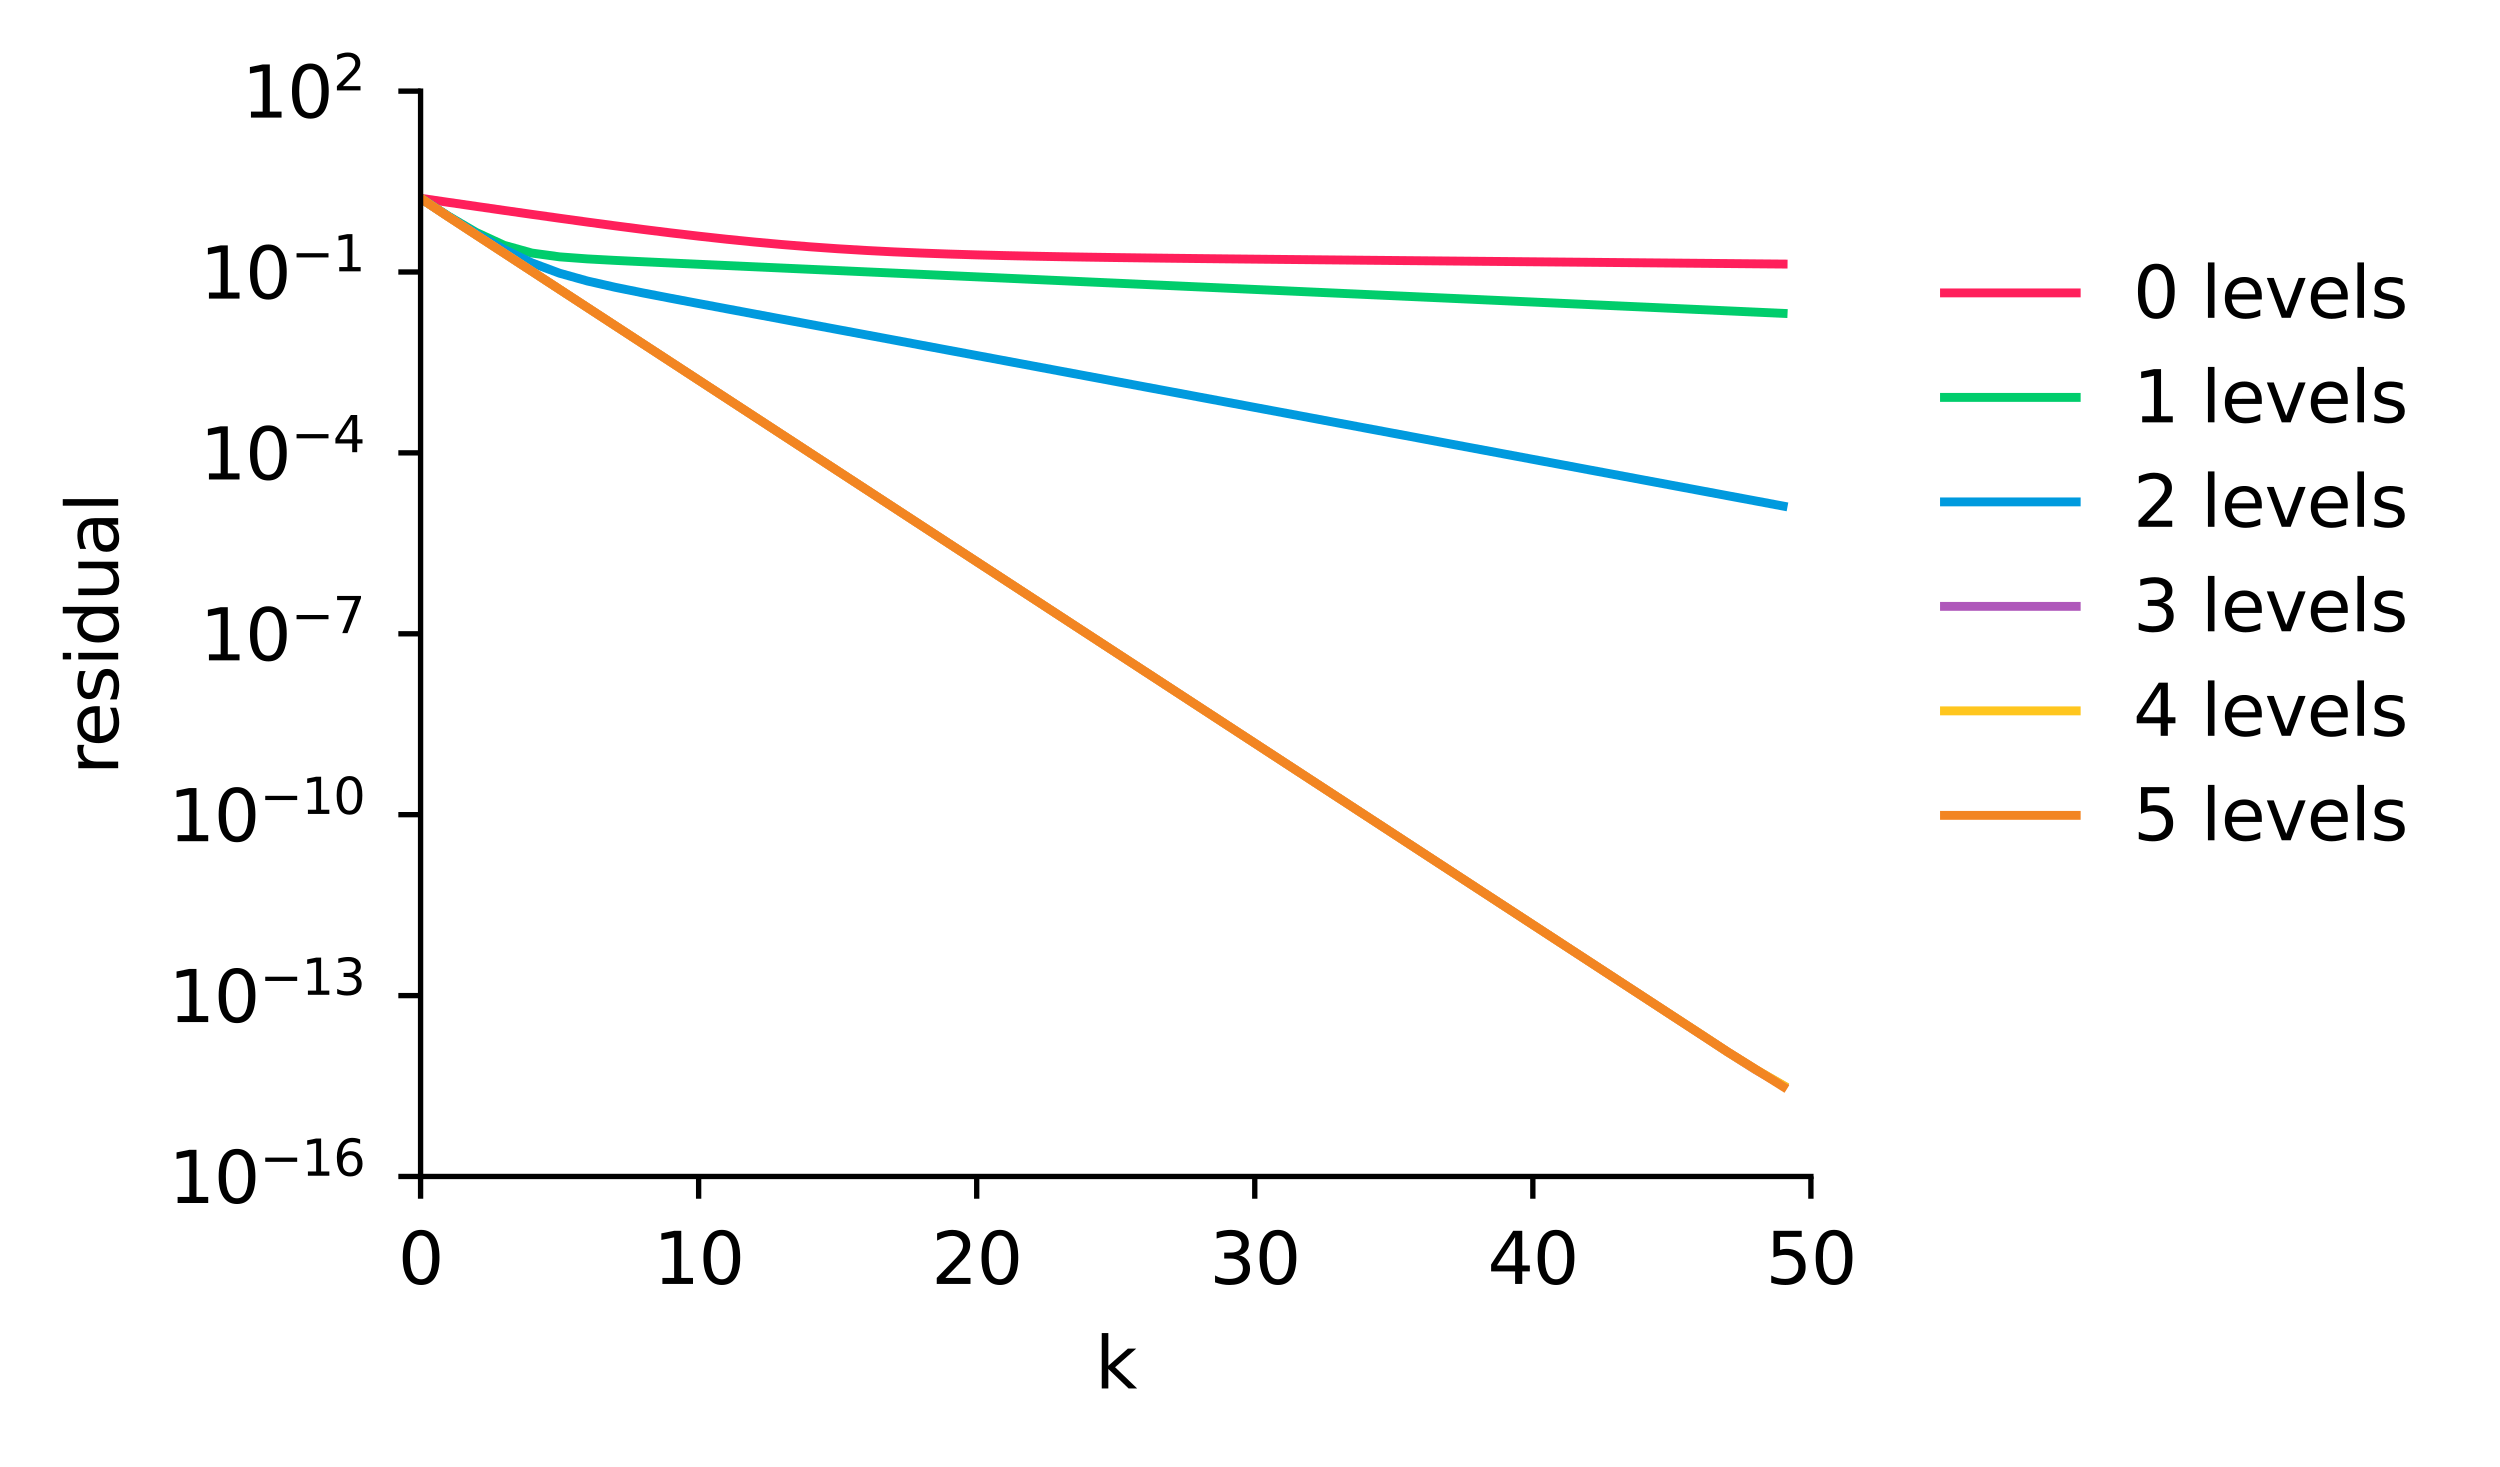 <?xml version="1.0" encoding="utf-8" standalone="no"?>
<!DOCTYPE svg PUBLIC "-//W3C//DTD SVG 1.1//EN"
  "http://www.w3.org/Graphics/SVG/1.1/DTD/svg11.dtd">
<svg xmlns:xlink="http://www.w3.org/1999/xlink" width="280.94pt" height="164.892pt" viewBox="0 0 280.94 164.892" xmlns="http://www.w3.org/2000/svg" version="1.1">
 <defs>
  <style type="text/css">*{stroke-linejoin: round; stroke-linecap: butt}</style>
 </defs>
 <g id="figure_1">
  <g id="patch_1">
   <path d="M 0 164.892 
L 280.94 164.892 
L 280.94 -0 
L 0 -0 
L 0 164.892 
z
" style="fill: none"/>
  </g>
  <g id="axes_1">
   <g id="patch_2">
    <path d="M 47.263 132.207 
L 203.502 132.207 
L 203.502 10.239 
L 47.263 10.239 
L 47.263 132.207 
z
" style="fill: none"/>
   </g>
   <g id="matplotlib.axis_1">
    <g id="xtick_1">
     <g id="line2d_1">
      <defs>
       <path id="m4cd371f86f" d="M 0 0 
L 0 2.5 
" style="stroke: #000000; stroke-width: 0.6"/>
      </defs>
      <g>
       <use xlink:href="#m4cd371f86f" x="47.263" y="132.207" style="stroke: #000000; stroke-width: 0.6"/>
      </g>
     </g>
     <g id="text_1">
      <!-- 0 -->
      <g transform="translate(44.718 144.286)scale(0.08 -0.08)">
       <defs>
        <path id="DejaVuSans-30" d="M 2034 4250 
Q 1547 4250 1301 3770 
Q 1056 3291 1056 2328 
Q 1056 1369 1301 889 
Q 1547 409 2034 409 
Q 2525 409 2770 889 
Q 3016 1369 3016 2328 
Q 3016 3291 2770 3770 
Q 2525 4250 2034 4250 
z
M 2034 4750 
Q 2819 4750 3233 4129 
Q 3647 3509 3647 2328 
Q 3647 1150 3233 529 
Q 2819 -91 2034 -91 
Q 1250 -91 836 529 
Q 422 1150 422 2328 
Q 422 3509 836 4129 
Q 1250 4750 2034 4750 
z
" transform="scale(0.016)"/>
       </defs>
       <use xlink:href="#DejaVuSans-30"/>
      </g>
     </g>
    </g>
    <g id="xtick_2">
     <g id="line2d_2">
      <g>
       <use xlink:href="#m4cd371f86f" x="78.51" y="132.207" style="stroke: #000000; stroke-width: 0.6"/>
      </g>
     </g>
     <g id="text_2">
      <!-- 10 -->
      <g transform="translate(73.421 144.286)scale(0.08 -0.08)">
       <defs>
        <path id="DejaVuSans-31" d="M 794 531 
L 1825 531 
L 1825 4091 
L 703 3866 
L 703 4441 
L 1819 4666 
L 2450 4666 
L 2450 531 
L 3481 531 
L 3481 0 
L 794 0 
L 794 531 
z
" transform="scale(0.016)"/>
       </defs>
       <use xlink:href="#DejaVuSans-31"/>
       <use xlink:href="#DejaVuSans-30" x="63.623"/>
      </g>
     </g>
    </g>
    <g id="xtick_3">
     <g id="line2d_3">
      <g>
       <use xlink:href="#m4cd371f86f" x="109.758" y="132.207" style="stroke: #000000; stroke-width: 0.6"/>
      </g>
     </g>
     <g id="text_3">
      <!-- 20 -->
      <g transform="translate(104.668 144.286)scale(0.08 -0.08)">
       <defs>
        <path id="DejaVuSans-32" d="M 1228 531 
L 3431 531 
L 3431 0 
L 469 0 
L 469 531 
Q 828 903 1448 1529 
Q 2069 2156 2228 2338 
Q 2531 2678 2651 2914 
Q 2772 3150 2772 3378 
Q 2772 3750 2511 3984 
Q 2250 4219 1831 4219 
Q 1534 4219 1204 4116 
Q 875 4013 500 3803 
L 500 4441 
Q 881 4594 1212 4672 
Q 1544 4750 1819 4750 
Q 2544 4750 2975 4387 
Q 3406 4025 3406 3419 
Q 3406 3131 3298 2873 
Q 3191 2616 2906 2266 
Q 2828 2175 2409 1742 
Q 1991 1309 1228 531 
z
" transform="scale(0.016)"/>
       </defs>
       <use xlink:href="#DejaVuSans-32"/>
       <use xlink:href="#DejaVuSans-30" x="63.623"/>
      </g>
     </g>
    </g>
    <g id="xtick_4">
     <g id="line2d_4">
      <g>
       <use xlink:href="#m4cd371f86f" x="141.006" y="132.207" style="stroke: #000000; stroke-width: 0.6"/>
      </g>
     </g>
     <g id="text_4">
      <!-- 30 -->
      <g transform="translate(135.917 144.286)scale(0.08 -0.08)">
       <defs>
        <path id="DejaVuSans-33" d="M 2597 2516 
Q 3050 2419 3304 2112 
Q 3559 1806 3559 1356 
Q 3559 666 3084 287 
Q 2609 -91 1734 -91 
Q 1441 -91 1130 -33 
Q 819 25 488 141 
L 488 750 
Q 750 597 1062 519 
Q 1375 441 1716 441 
Q 2309 441 2620 675 
Q 2931 909 2931 1356 
Q 2931 1769 2642 2001 
Q 2353 2234 1838 2234 
L 1294 2234 
L 1294 2753 
L 1863 2753 
Q 2328 2753 2575 2939 
Q 2822 3125 2822 3475 
Q 2822 3834 2567 4026 
Q 2313 4219 1838 4219 
Q 1578 4219 1281 4162 
Q 984 4106 628 3988 
L 628 4550 
Q 988 4650 1302 4700 
Q 1616 4750 1894 4750 
Q 2613 4750 3031 4423 
Q 3450 4097 3450 3541 
Q 3450 3153 3228 2886 
Q 3006 2619 2597 2516 
z
" transform="scale(0.016)"/>
       </defs>
       <use xlink:href="#DejaVuSans-33"/>
       <use xlink:href="#DejaVuSans-30" x="63.623"/>
      </g>
     </g>
    </g>
    <g id="xtick_5">
     <g id="line2d_5">
      <g>
       <use xlink:href="#m4cd371f86f" x="172.255" y="132.207" style="stroke: #000000; stroke-width: 0.6"/>
      </g>
     </g>
     <g id="text_5">
      <!-- 40 -->
      <g transform="translate(167.165 144.286)scale(0.08 -0.08)">
       <defs>
        <path id="DejaVuSans-34" d="M 2419 4116 
L 825 1625 
L 2419 1625 
L 2419 4116 
z
M 2253 4666 
L 3047 4666 
L 3047 1625 
L 3713 1625 
L 3713 1100 
L 3047 1100 
L 3047 0 
L 2419 0 
L 2419 1100 
L 313 1100 
L 313 1709 
L 2253 4666 
z
" transform="scale(0.016)"/>
       </defs>
       <use xlink:href="#DejaVuSans-34"/>
       <use xlink:href="#DejaVuSans-30" x="63.623"/>
      </g>
     </g>
    </g>
    <g id="xtick_6">
     <g id="line2d_6">
      <g>
       <use xlink:href="#m4cd371f86f" x="203.502" y="132.207" style="stroke: #000000; stroke-width: 0.6"/>
      </g>
     </g>
     <g id="text_6">
      <!-- 50 -->
      <g transform="translate(198.412 144.286)scale(0.08 -0.08)">
       <defs>
        <path id="DejaVuSans-35" d="M 691 4666 
L 3169 4666 
L 3169 4134 
L 1269 4134 
L 1269 2991 
Q 1406 3038 1543 3061 
Q 1681 3084 1819 3084 
Q 2600 3084 3056 2656 
Q 3513 2228 3513 1497 
Q 3513 744 3044 326 
Q 2575 -91 1722 -91 
Q 1428 -91 1123 -41 
Q 819 9 494 109 
L 494 744 
Q 775 591 1075 516 
Q 1375 441 1709 441 
Q 2250 441 2565 725 
Q 2881 1009 2881 1497 
Q 2881 1984 2565 2268 
Q 2250 2553 1709 2553 
Q 1456 2553 1204 2497 
Q 953 2441 691 2322 
L 691 4666 
z
" transform="scale(0.016)"/>
       </defs>
       <use xlink:href="#DejaVuSans-35"/>
       <use xlink:href="#DejaVuSans-30" x="63.623"/>
      </g>
     </g>
    </g>
    <g id="text_7">
     <!-- k -->
     <g transform="translate(123.066 156.029)scale(0.08 -0.08)">
      <defs>
       <path id="DejaVuSans-6b" d="M 581 4863 
L 1159 4863 
L 1159 1991 
L 2875 3500 
L 3609 3500 
L 1753 1863 
L 3688 0 
L 2938 0 
L 1159 1709 
L 1159 0 
L 581 0 
L 581 4863 
z
" transform="scale(0.016)"/>
      </defs>
      <use xlink:href="#DejaVuSans-6b"/>
     </g>
    </g>
   </g>
   <g id="matplotlib.axis_2">
    <g id="ytick_1">
     <g id="line2d_7">
      <defs>
       <path id="m56f3a9ced1" d="M 0 0 
L -2.5 0 
" style="stroke: #000000; stroke-width: 0.6"/>
      </defs>
      <g>
       <use xlink:href="#m56f3a9ced1" x="47.263" y="132.207" style="stroke: #000000; stroke-width: 0.6"/>
      </g>
     </g>
     <g id="text_8">
      <!-- $\mathdefault{10^{-16}}$ -->
      <g transform="translate(18.942 135.247)scale(0.08 -0.08)">
       <defs>
        <path id="DejaVuSans-2212" d="M 678 2272 
L 4684 2272 
L 4684 1741 
L 678 1741 
L 678 2272 
z
" transform="scale(0.016)"/>
        <path id="DejaVuSans-36" d="M 2113 2584 
Q 1688 2584 1439 2293 
Q 1191 2003 1191 1497 
Q 1191 994 1439 701 
Q 1688 409 2113 409 
Q 2538 409 2786 701 
Q 3034 994 3034 1497 
Q 3034 2003 2786 2293 
Q 2538 2584 2113 2584 
z
M 3366 4563 
L 3366 3988 
Q 3128 4100 2886 4159 
Q 2644 4219 2406 4219 
Q 1781 4219 1451 3797 
Q 1122 3375 1075 2522 
Q 1259 2794 1537 2939 
Q 1816 3084 2150 3084 
Q 2853 3084 3261 2657 
Q 3669 2231 3669 1497 
Q 3669 778 3244 343 
Q 2819 -91 2113 -91 
Q 1303 -91 875 529 
Q 447 1150 447 2328 
Q 447 3434 972 4092 
Q 1497 4750 2381 4750 
Q 2619 4750 2861 4703 
Q 3103 4656 3366 4563 
z
" transform="scale(0.016)"/>
       </defs>
       <use xlink:href="#DejaVuSans-31" transform="translate(0 0.766)"/>
       <use xlink:href="#DejaVuSans-30" transform="translate(63.623 0.766)"/>
       <use xlink:href="#DejaVuSans-2212" transform="translate(128.203 39.047)scale(0.7)"/>
       <use xlink:href="#DejaVuSans-31" transform="translate(186.855 39.047)scale(0.7)"/>
       <use xlink:href="#DejaVuSans-36" transform="translate(231.392 39.047)scale(0.7)"/>
      </g>
     </g>
    </g>
    <g id="ytick_2">
     <g id="line2d_8">
      <g>
       <use xlink:href="#m56f3a9ced1" x="47.263" y="111.879" style="stroke: #000000; stroke-width: 0.6"/>
      </g>
     </g>
     <g id="text_9">
      <!-- $\mathdefault{10^{-13}}$ -->
      <g transform="translate(18.942 114.919)scale(0.08 -0.08)">
       <use xlink:href="#DejaVuSans-31" transform="translate(0 0.766)"/>
       <use xlink:href="#DejaVuSans-30" transform="translate(63.623 0.766)"/>
       <use xlink:href="#DejaVuSans-2212" transform="translate(128.203 39.047)scale(0.7)"/>
       <use xlink:href="#DejaVuSans-31" transform="translate(186.855 39.047)scale(0.7)"/>
       <use xlink:href="#DejaVuSans-33" transform="translate(231.392 39.047)scale(0.7)"/>
      </g>
     </g>
    </g>
    <g id="ytick_3">
     <g id="line2d_9">
      <g>
       <use xlink:href="#m56f3a9ced1" x="47.263" y="91.551" style="stroke: #000000; stroke-width: 0.6"/>
      </g>
     </g>
     <g id="text_10">
      <!-- $\mathdefault{10^{-10}}$ -->
      <g transform="translate(18.942 94.591)scale(0.08 -0.08)">
       <use xlink:href="#DejaVuSans-31" transform="translate(0 0.766)"/>
       <use xlink:href="#DejaVuSans-30" transform="translate(63.623 0.766)"/>
       <use xlink:href="#DejaVuSans-2212" transform="translate(128.203 39.047)scale(0.7)"/>
       <use xlink:href="#DejaVuSans-31" transform="translate(186.855 39.047)scale(0.7)"/>
       <use xlink:href="#DejaVuSans-30" transform="translate(231.392 39.047)scale(0.7)"/>
      </g>
     </g>
    </g>
    <g id="ytick_4">
     <g id="line2d_10">
      <g>
       <use xlink:href="#m56f3a9ced1" x="47.263" y="71.223" style="stroke: #000000; stroke-width: 0.6"/>
      </g>
     </g>
     <g id="text_11">
      <!-- $\mathdefault{10^{-7}}$ -->
      <g transform="translate(22.462 74.263)scale(0.08 -0.08)">
       <defs>
        <path id="DejaVuSans-37" d="M 525 4666 
L 3525 4666 
L 3525 4397 
L 1831 0 
L 1172 0 
L 2766 4134 
L 525 4134 
L 525 4666 
z
" transform="scale(0.016)"/>
       </defs>
       <use xlink:href="#DejaVuSans-31" transform="translate(0 0.684)"/>
       <use xlink:href="#DejaVuSans-30" transform="translate(63.623 0.684)"/>
       <use xlink:href="#DejaVuSans-2212" transform="translate(128.203 38.966)scale(0.7)"/>
       <use xlink:href="#DejaVuSans-37" transform="translate(186.855 38.966)scale(0.7)"/>
      </g>
     </g>
    </g>
    <g id="ytick_5">
     <g id="line2d_11">
      <g>
       <use xlink:href="#m56f3a9ced1" x="47.263" y="50.895" style="stroke: #000000; stroke-width: 0.6"/>
      </g>
     </g>
     <g id="text_12">
      <!-- $\mathdefault{10^{-4}}$ -->
      <g transform="translate(22.462 53.935)scale(0.08 -0.08)">
       <use xlink:href="#DejaVuSans-31" transform="translate(0 0.684)"/>
       <use xlink:href="#DejaVuSans-30" transform="translate(63.623 0.684)"/>
       <use xlink:href="#DejaVuSans-2212" transform="translate(128.203 38.966)scale(0.7)"/>
       <use xlink:href="#DejaVuSans-34" transform="translate(186.855 38.966)scale(0.7)"/>
      </g>
     </g>
    </g>
    <g id="ytick_6">
     <g id="line2d_12">
      <g>
       <use xlink:href="#m56f3a9ced1" x="47.263" y="30.567" style="stroke: #000000; stroke-width: 0.6"/>
      </g>
     </g>
     <g id="text_13">
      <!-- $\mathdefault{10^{-1}}$ -->
      <g transform="translate(22.462 33.607)scale(0.08 -0.08)">
       <use xlink:href="#DejaVuSans-31" transform="translate(0 0.684)"/>
       <use xlink:href="#DejaVuSans-30" transform="translate(63.623 0.684)"/>
       <use xlink:href="#DejaVuSans-2212" transform="translate(128.203 38.966)scale(0.7)"/>
       <use xlink:href="#DejaVuSans-31" transform="translate(186.855 38.966)scale(0.7)"/>
      </g>
     </g>
    </g>
    <g id="ytick_7">
     <g id="line2d_13">
      <g>
       <use xlink:href="#m56f3a9ced1" x="47.263" y="10.239" style="stroke: #000000; stroke-width: 0.6"/>
      </g>
     </g>
     <g id="text_14">
      <!-- $\mathdefault{10^{2}}$ -->
      <g transform="translate(27.183 13.279)scale(0.08 -0.08)">
       <use xlink:href="#DejaVuSans-31" transform="translate(0 0.766)"/>
       <use xlink:href="#DejaVuSans-30" transform="translate(63.623 0.766)"/>
       <use xlink:href="#DejaVuSans-32" transform="translate(128.203 39.047)scale(0.7)"/>
      </g>
     </g>
    </g>
    <g id="text_15">
     <!-- residual -->
     <g transform="translate(13.279 87.071)rotate(-90)scale(0.08 -0.08)">
      <defs>
       <path id="DejaVuSans-72" d="M 2631 2963 
Q 2534 3019 2420 3045 
Q 2306 3072 2169 3072 
Q 1681 3072 1420 2755 
Q 1159 2438 1159 1844 
L 1159 0 
L 581 0 
L 581 3500 
L 1159 3500 
L 1159 2956 
Q 1341 3275 1631 3429 
Q 1922 3584 2338 3584 
Q 2397 3584 2469 3576 
Q 2541 3569 2628 3553 
L 2631 2963 
z
" transform="scale(0.016)"/>
       <path id="DejaVuSans-65" d="M 3597 1894 
L 3597 1613 
L 953 1613 
Q 991 1019 1311 708 
Q 1631 397 2203 397 
Q 2534 397 2845 478 
Q 3156 559 3463 722 
L 3463 178 
Q 3153 47 2828 -22 
Q 2503 -91 2169 -91 
Q 1331 -91 842 396 
Q 353 884 353 1716 
Q 353 2575 817 3079 
Q 1281 3584 2069 3584 
Q 2775 3584 3186 3129 
Q 3597 2675 3597 1894 
z
M 3022 2063 
Q 3016 2534 2758 2815 
Q 2500 3097 2075 3097 
Q 1594 3097 1305 2825 
Q 1016 2553 972 2059 
L 3022 2063 
z
" transform="scale(0.016)"/>
       <path id="DejaVuSans-73" d="M 2834 3397 
L 2834 2853 
Q 2591 2978 2328 3040 
Q 2066 3103 1784 3103 
Q 1356 3103 1142 2972 
Q 928 2841 928 2578 
Q 928 2378 1081 2264 
Q 1234 2150 1697 2047 
L 1894 2003 
Q 2506 1872 2764 1633 
Q 3022 1394 3022 966 
Q 3022 478 2636 193 
Q 2250 -91 1575 -91 
Q 1294 -91 989 -36 
Q 684 19 347 128 
L 347 722 
Q 666 556 975 473 
Q 1284 391 1588 391 
Q 1994 391 2212 530 
Q 2431 669 2431 922 
Q 2431 1156 2273 1281 
Q 2116 1406 1581 1522 
L 1381 1569 
Q 847 1681 609 1914 
Q 372 2147 372 2553 
Q 372 3047 722 3315 
Q 1072 3584 1716 3584 
Q 2034 3584 2315 3537 
Q 2597 3491 2834 3397 
z
" transform="scale(0.016)"/>
       <path id="DejaVuSans-69" d="M 603 3500 
L 1178 3500 
L 1178 0 
L 603 0 
L 603 3500 
z
M 603 4863 
L 1178 4863 
L 1178 4134 
L 603 4134 
L 603 4863 
z
" transform="scale(0.016)"/>
       <path id="DejaVuSans-64" d="M 2906 2969 
L 2906 4863 
L 3481 4863 
L 3481 0 
L 2906 0 
L 2906 525 
Q 2725 213 2448 61 
Q 2172 -91 1784 -91 
Q 1150 -91 751 415 
Q 353 922 353 1747 
Q 353 2572 751 3078 
Q 1150 3584 1784 3584 
Q 2172 3584 2448 3432 
Q 2725 3281 2906 2969 
z
M 947 1747 
Q 947 1113 1208 752 
Q 1469 391 1925 391 
Q 2381 391 2643 752 
Q 2906 1113 2906 1747 
Q 2906 2381 2643 2742 
Q 2381 3103 1925 3103 
Q 1469 3103 1208 2742 
Q 947 2381 947 1747 
z
" transform="scale(0.016)"/>
       <path id="DejaVuSans-75" d="M 544 1381 
L 544 3500 
L 1119 3500 
L 1119 1403 
Q 1119 906 1312 657 
Q 1506 409 1894 409 
Q 2359 409 2629 706 
Q 2900 1003 2900 1516 
L 2900 3500 
L 3475 3500 
L 3475 0 
L 2900 0 
L 2900 538 
Q 2691 219 2414 64 
Q 2138 -91 1772 -91 
Q 1169 -91 856 284 
Q 544 659 544 1381 
z
M 1991 3584 
L 1991 3584 
z
" transform="scale(0.016)"/>
       <path id="DejaVuSans-61" d="M 2194 1759 
Q 1497 1759 1228 1600 
Q 959 1441 959 1056 
Q 959 750 1161 570 
Q 1363 391 1709 391 
Q 2188 391 2477 730 
Q 2766 1069 2766 1631 
L 2766 1759 
L 2194 1759 
z
M 3341 1997 
L 3341 0 
L 2766 0 
L 2766 531 
Q 2569 213 2275 61 
Q 1981 -91 1556 -91 
Q 1019 -91 701 211 
Q 384 513 384 1019 
Q 384 1609 779 1909 
Q 1175 2209 1959 2209 
L 2766 2209 
L 2766 2266 
Q 2766 2663 2505 2880 
Q 2244 3097 1772 3097 
Q 1472 3097 1187 3025 
Q 903 2953 641 2809 
L 641 3341 
Q 956 3463 1253 3523 
Q 1550 3584 1831 3584 
Q 2591 3584 2966 3190 
Q 3341 2797 3341 1997 
z
" transform="scale(0.016)"/>
       <path id="DejaVuSans-6c" d="M 603 4863 
L 1178 4863 
L 1178 0 
L 603 0 
L 603 4863 
z
" transform="scale(0.016)"/>
      </defs>
      <use xlink:href="#DejaVuSans-72"/>
      <use xlink:href="#DejaVuSans-65" x="38.863"/>
      <use xlink:href="#DejaVuSans-73" x="100.387"/>
      <use xlink:href="#DejaVuSans-69" x="152.486"/>
      <use xlink:href="#DejaVuSans-64" x="180.27"/>
      <use xlink:href="#DejaVuSans-75" x="243.746"/>
      <use xlink:href="#DejaVuSans-61" x="307.125"/>
      <use xlink:href="#DejaVuSans-6c" x="368.404"/>
     </g>
    </g>
   </g>
   <g id="line2d_14">
    <path d="M 47.263 22.28 
L 50.387 22.738 
L 53.512 23.192 
L 56.637 23.643 
L 59.762 24.088 
L 62.886 24.527 
L 66.011 24.958 
L 69.136 25.377 
L 72.261 25.783 
L 75.386 26.171 
L 78.51 26.538 
L 81.635 26.881 
L 84.76 27.196 
L 87.885 27.48 
L 91.01 27.733 
L 94.135 27.953 
L 97.259 28.142 
L 100.384 28.302 
L 103.509 28.436 
L 106.634 28.549 
L 109.758 28.643 
L 112.883 28.722 
L 116.008 28.789 
L 119.133 28.847 
L 122.258 28.898 
L 125.382 28.943 
L 128.507 28.984 
L 131.632 29.022 
L 134.757 29.057 
L 137.882 29.091 
L 141.006 29.123 
L 144.131 29.154 
L 147.256 29.185 
L 150.381 29.215 
L 153.506 29.245 
L 156.631 29.274 
L 159.755 29.303 
L 162.88 29.332 
L 166.005 29.361 
L 169.13 29.389 
L 172.255 29.418 
L 175.379 29.447 
L 178.504 29.475 
L 181.629 29.504 
L 184.754 29.532 
L 187.879 29.561 
L 191.003 29.589 
L 194.128 29.617 
L 197.253 29.646 
L 200.378 29.674 
" clip-path="url(#p2e0caee5a5)" style="fill: none; stroke: #ff1f5b; stroke-linecap: square"/>
   </g>
   <g id="line2d_15">
    <path d="M 47.263 22.28 
L 50.387 24.294 
L 53.512 26.118 
L 56.637 27.562 
L 59.762 28.435 
L 62.886 28.864 
L 66.011 29.095 
L 69.136 29.263 
L 72.261 29.411 
L 75.386 29.555 
L 78.51 29.697 
L 81.635 29.838 
L 84.76 29.98 
L 87.885 30.121 
L 91.01 30.263 
L 94.135 30.404 
L 97.259 30.546 
L 100.384 30.687 
L 103.509 30.829 
L 106.634 30.97 
L 109.758 31.112 
L 112.883 31.253 
L 116.008 31.395 
L 119.133 31.536 
L 122.258 31.678 
L 125.382 31.819 
L 128.507 31.961 
L 131.632 32.102 
L 134.757 32.244 
L 137.882 32.385 
L 141.006 32.527 
L 144.131 32.668 
L 147.256 32.81 
L 150.381 32.951 
L 153.506 33.093 
L 156.631 33.234 
L 159.755 33.376 
L 162.88 33.517 
L 166.005 33.658 
L 169.13 33.8 
L 172.255 33.941 
L 175.379 34.083 
L 178.504 34.224 
L 181.629 34.366 
L 184.754 34.507 
L 187.879 34.649 
L 191.003 34.79 
L 194.128 34.932 
L 197.253 35.073 
L 200.378 35.215 
" clip-path="url(#p2e0caee5a5)" style="fill: none; stroke: #00cd6c; stroke-linecap: square"/>
   </g>
   <g id="line2d_16">
    <path d="M 47.263 22.28 
L 50.387 24.317 
L 53.512 26.25 
L 56.637 28.031 
L 59.762 29.541 
L 62.886 30.704 
L 66.011 31.579 
L 69.136 32.287 
L 72.261 32.92 
L 75.386 33.522 
L 78.51 34.112 
L 81.635 34.698 
L 84.76 35.283 
L 87.885 35.866 
L 91.01 36.45 
L 94.135 37.033 
L 97.259 37.617 
L 100.384 38.2 
L 103.509 38.784 
L 106.634 39.367 
L 109.758 39.951 
L 112.883 40.534 
L 116.008 41.117 
L 119.133 41.701 
L 122.258 42.284 
L 125.382 42.868 
L 128.507 43.451 
L 131.632 44.034 
L 134.757 44.618 
L 137.882 45.201 
L 141.006 45.785 
L 144.131 46.368 
L 147.256 46.951 
L 150.381 47.535 
L 153.506 48.118 
L 156.631 48.702 
L 159.755 49.285 
L 162.88 49.869 
L 166.005 50.452 
L 169.13 51.035 
L 172.255 51.619 
L 175.379 52.202 
L 178.504 52.786 
L 181.629 53.369 
L 184.754 53.952 
L 187.879 54.536 
L 191.003 55.119 
L 194.128 55.703 
L 197.253 56.286 
L 200.378 56.87 
" clip-path="url(#p2e0caee5a5)" style="fill: none; stroke: #009ade; stroke-linecap: square"/>
   </g>
   <g id="line2d_17">
    <path d="M 47.263 22.28 
L 50.387 24.36 
L 53.512 26.403 
L 56.637 28.443 
L 59.762 30.483 
L 62.886 32.523 
L 66.011 34.563 
L 69.136 36.603 
L 72.261 38.643 
L 75.386 40.683 
L 78.51 42.723 
L 81.635 44.763 
L 84.76 46.803 
L 87.885 48.843 
L 91.01 50.883 
L 94.135 52.922 
L 97.259 54.962 
L 100.384 57.002 
L 103.509 59.042 
L 106.634 61.082 
L 109.758 63.121 
L 112.883 65.161 
L 116.008 67.201 
L 119.133 69.241 
L 122.258 71.281 
L 125.382 73.32 
L 128.507 75.36 
L 131.632 77.4 
L 134.757 79.44 
L 137.882 81.48 
L 141.006 83.519 
L 144.131 85.559 
L 147.256 87.599 
L 150.381 89.639 
L 153.506 91.678 
L 156.631 93.718 
L 159.755 95.758 
L 162.88 97.798 
L 166.005 99.838 
L 169.13 101.877 
L 172.255 103.917 
L 175.379 105.957 
L 178.504 107.998 
L 181.629 110.036 
L 184.754 112.073 
L 187.879 114.117 
L 191.003 116.154 
L 194.128 118.207 
L 197.253 120.194 
L 200.378 121.991 
" clip-path="url(#p2e0caee5a5)" style="fill: none; stroke: #af58ba; stroke-linecap: square"/>
   </g>
   <g id="line2d_18">
    <path d="M 47.263 22.28 
L 50.387 24.36 
L 53.512 26.403 
L 56.637 28.443 
L 59.762 30.483 
L 62.886 32.523 
L 66.011 34.563 
L 69.136 36.603 
L 72.261 38.643 
L 75.386 40.683 
L 78.51 42.723 
L 81.635 44.763 
L 84.76 46.803 
L 87.885 48.843 
L 91.01 50.883 
L 94.135 52.922 
L 97.259 54.962 
L 100.384 57.002 
L 103.509 59.042 
L 106.634 61.082 
L 109.758 63.121 
L 112.883 65.161 
L 116.008 67.201 
L 119.133 69.241 
L 122.258 71.281 
L 125.382 73.32 
L 128.507 75.36 
L 131.632 77.4 
L 134.757 79.44 
L 137.882 81.48 
L 141.006 83.519 
L 144.131 85.559 
L 147.256 87.599 
L 150.381 89.639 
L 153.506 91.678 
L 156.631 93.718 
L 159.755 95.758 
L 162.88 97.798 
L 166.005 99.838 
L 169.13 101.877 
L 172.255 103.917 
L 175.379 105.957 
L 178.504 107.997 
L 181.629 110.036 
L 184.754 112.075 
L 187.879 114.114 
L 191.003 116.145 
L 194.128 118.208 
L 197.253 120.162 
L 200.378 121.958 
" clip-path="url(#p2e0caee5a5)" style="fill: none; stroke: #ffc61e; stroke-linecap: square"/>
   </g>
   <g id="line2d_19">
    <path d="M 47.263 22.28 
L 50.387 24.36 
L 53.512 26.403 
L 56.637 28.443 
L 59.762 30.483 
L 62.886 32.523 
L 66.011 34.563 
L 69.136 36.603 
L 72.261 38.643 
L 75.386 40.683 
L 78.51 42.723 
L 81.635 44.763 
L 84.76 46.803 
L 87.885 48.843 
L 91.01 50.883 
L 94.135 52.922 
L 97.259 54.962 
L 100.384 57.002 
L 103.509 59.042 
L 106.634 61.082 
L 109.758 63.121 
L 112.883 65.161 
L 116.008 67.201 
L 119.133 69.241 
L 122.258 71.281 
L 125.382 73.32 
L 128.507 75.36 
L 131.632 77.4 
L 134.757 79.44 
L 137.882 81.48 
L 141.006 83.519 
L 144.131 85.559 
L 147.256 87.599 
L 150.381 89.639 
L 153.506 91.678 
L 156.631 93.718 
L 159.755 95.758 
L 162.88 97.798 
L 166.005 99.838 
L 169.13 101.877 
L 172.255 103.917 
L 175.379 105.957 
L 178.504 107.996 
L 181.629 110.037 
L 184.754 112.074 
L 187.879 114.116 
L 191.003 116.157 
L 194.128 118.2 
L 197.253 120.145 
L 200.378 122.115 
" clip-path="url(#p2e0caee5a5)" style="fill: none; stroke: #f28522; stroke-linecap: square"/>
   </g>
   <g id="patch_3">
    <path d="M 47.263 132.207 
L 47.263 10.239 
" style="fill: none; stroke: #000000; stroke-width: 0.6; stroke-linejoin: miter; stroke-linecap: square"/>
   </g>
   <g id="patch_4">
    <path d="M 47.263 132.207 
L 203.502 132.207 
" style="fill: none; stroke: #000000; stroke-width: 0.6; stroke-linejoin: miter; stroke-linecap: square"/>
   </g>
   <g id="legend_1">
    <g id="line2d_20">
     <path d="M 218.514 32.915 
L 225.915 32.915 
L 233.315 32.915 
" style="fill: none; stroke: #ff1f5b; stroke-linecap: square"/>
    </g>
    <g id="text_16">
     <!-- 0 levels -->
     <g transform="translate(239.714 35.715)scale(0.08 -0.08)">
      <defs>
       <path id="DejaVuSans-20" transform="scale(0.016)"/>
       <path id="DejaVuSans-76" d="M 191 3500 
L 800 3500 
L 1894 563 
L 2988 3500 
L 3597 3500 
L 2284 0 
L 1503 0 
L 191 3500 
z
" transform="scale(0.016)"/>
      </defs>
      <use xlink:href="#DejaVuSans-30"/>
      <use xlink:href="#DejaVuSans-20" x="63.623"/>
      <use xlink:href="#DejaVuSans-6c" x="95.41"/>
      <use xlink:href="#DejaVuSans-65" x="123.193"/>
      <use xlink:href="#DejaVuSans-76" x="184.717"/>
      <use xlink:href="#DejaVuSans-65" x="243.896"/>
      <use xlink:href="#DejaVuSans-6c" x="305.42"/>
      <use xlink:href="#DejaVuSans-73" x="333.203"/>
     </g>
    </g>
    <g id="line2d_21">
     <path d="M 218.514 44.657 
L 225.915 44.657 
L 233.315 44.657 
" style="fill: none; stroke: #00cd6c; stroke-linecap: square"/>
    </g>
    <g id="text_17">
     <!-- 1 levels -->
     <g transform="translate(239.714 47.457)scale(0.08 -0.08)">
      <use xlink:href="#DejaVuSans-31"/>
      <use xlink:href="#DejaVuSans-20" x="63.623"/>
      <use xlink:href="#DejaVuSans-6c" x="95.41"/>
      <use xlink:href="#DejaVuSans-65" x="123.193"/>
      <use xlink:href="#DejaVuSans-76" x="184.717"/>
      <use xlink:href="#DejaVuSans-65" x="243.896"/>
      <use xlink:href="#DejaVuSans-6c" x="305.42"/>
      <use xlink:href="#DejaVuSans-73" x="333.203"/>
     </g>
    </g>
    <g id="line2d_22">
     <path d="M 218.514 56.4 
L 225.915 56.4 
L 233.315 56.4 
" style="fill: none; stroke: #009ade; stroke-linecap: square"/>
    </g>
    <g id="text_18">
     <!-- 2 levels -->
     <g transform="translate(239.714 59.2)scale(0.08 -0.08)">
      <use xlink:href="#DejaVuSans-32"/>
      <use xlink:href="#DejaVuSans-20" x="63.623"/>
      <use xlink:href="#DejaVuSans-6c" x="95.41"/>
      <use xlink:href="#DejaVuSans-65" x="123.193"/>
      <use xlink:href="#DejaVuSans-76" x="184.717"/>
      <use xlink:href="#DejaVuSans-65" x="243.896"/>
      <use xlink:href="#DejaVuSans-6c" x="305.42"/>
      <use xlink:href="#DejaVuSans-73" x="333.203"/>
     </g>
    </g>
    <g id="line2d_23">
     <path d="M 218.514 68.142 
L 225.915 68.142 
L 233.315 68.142 
" style="fill: none; stroke: #af58ba; stroke-linecap: square"/>
    </g>
    <g id="text_19">
     <!-- 3 levels -->
     <g transform="translate(239.714 70.942)scale(0.08 -0.08)">
      <use xlink:href="#DejaVuSans-33"/>
      <use xlink:href="#DejaVuSans-20" x="63.623"/>
      <use xlink:href="#DejaVuSans-6c" x="95.41"/>
      <use xlink:href="#DejaVuSans-65" x="123.193"/>
      <use xlink:href="#DejaVuSans-76" x="184.717"/>
      <use xlink:href="#DejaVuSans-65" x="243.896"/>
      <use xlink:href="#DejaVuSans-6c" x="305.42"/>
      <use xlink:href="#DejaVuSans-73" x="333.203"/>
     </g>
    </g>
    <g id="line2d_24">
     <path d="M 218.514 79.885 
L 225.915 79.885 
L 233.315 79.885 
" style="fill: none; stroke: #ffc61e; stroke-linecap: square"/>
    </g>
    <g id="text_20">
     <!-- 4 levels -->
     <g transform="translate(239.714 82.685)scale(0.08 -0.08)">
      <use xlink:href="#DejaVuSans-34"/>
      <use xlink:href="#DejaVuSans-20" x="63.623"/>
      <use xlink:href="#DejaVuSans-6c" x="95.41"/>
      <use xlink:href="#DejaVuSans-65" x="123.193"/>
      <use xlink:href="#DejaVuSans-76" x="184.717"/>
      <use xlink:href="#DejaVuSans-65" x="243.896"/>
      <use xlink:href="#DejaVuSans-6c" x="305.42"/>
      <use xlink:href="#DejaVuSans-73" x="333.203"/>
     </g>
    </g>
    <g id="line2d_25">
     <path d="M 218.514 91.627 
L 225.915 91.627 
L 233.315 91.627 
" style="fill: none; stroke: #f28522; stroke-linecap: square"/>
    </g>
    <g id="text_21">
     <!-- 5 levels -->
     <g transform="translate(239.714 94.427)scale(0.08 -0.08)">
      <use xlink:href="#DejaVuSans-35"/>
      <use xlink:href="#DejaVuSans-20" x="63.623"/>
      <use xlink:href="#DejaVuSans-6c" x="95.41"/>
      <use xlink:href="#DejaVuSans-65" x="123.193"/>
      <use xlink:href="#DejaVuSans-76" x="184.717"/>
      <use xlink:href="#DejaVuSans-65" x="243.896"/>
      <use xlink:href="#DejaVuSans-6c" x="305.42"/>
      <use xlink:href="#DejaVuSans-73" x="333.203"/>
     </g>
    </g>
   </g>
  </g>
 </g>
 <defs>
  <clipPath id="p2e0caee5a5">
   <rect x="47.263" y="10.239" width="156.24" height="121.968"/>
  </clipPath>
 </defs>
</svg>
